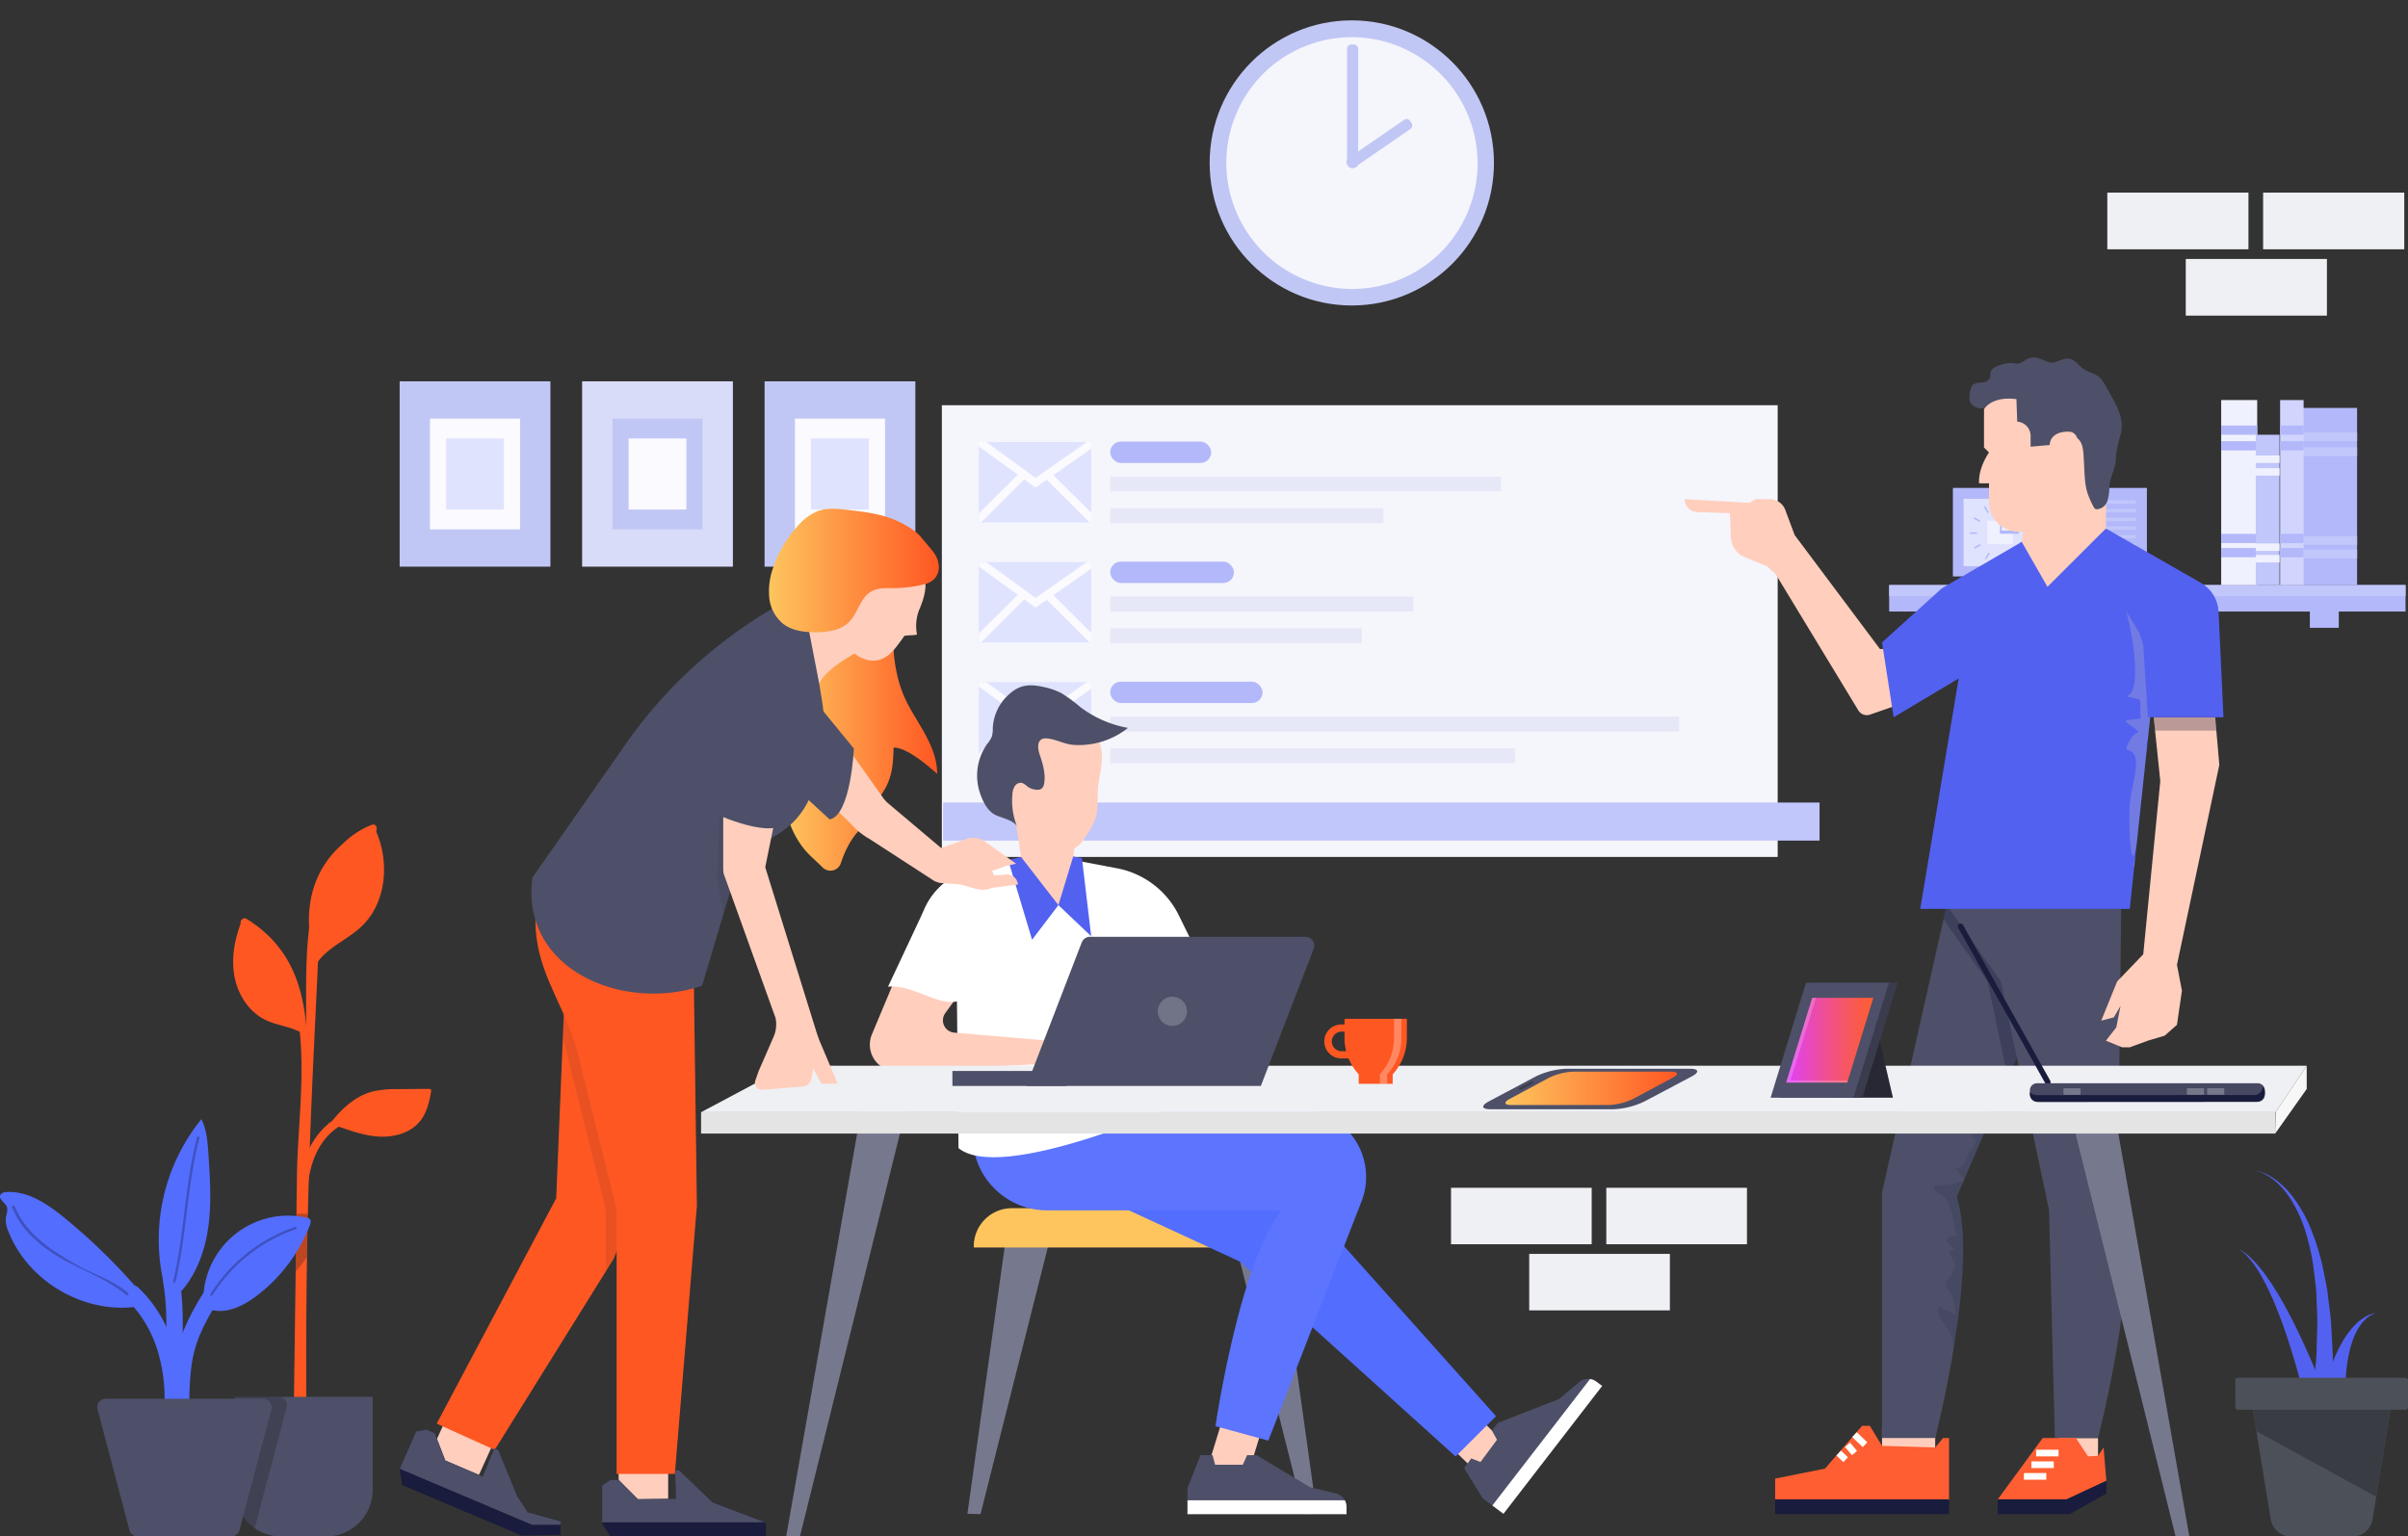 <svg xmlns="http://www.w3.org/2000/svg" xmlns:xlink="http://www.w3.org/1999/xlink" width="713" height="455.032" viewBox="0 0 713 455.032">
  <rect x="0" y="0" width="713" height="455.032" fill="#333333" stroke="none"/>
  <defs>
    <clipPath id="clip-path">
      <rect id="사각형_66" data-name="사각형 66" width="33.281" height="23.821" transform="translate(689.178 366.399)" fill="none"/>
    </clipPath>
    <clipPath id="clip-path-2">
      <rect id="사각형_71" data-name="사각형 71" width="33.281" height="23.821" transform="translate(689.178 401.952)" fill="none"/>
    </clipPath>
    <clipPath id="clip-path-3">
      <rect id="사각형_76" data-name="사각형 76" width="33.281" height="23.821" transform="translate(689.178 437.505)" fill="none"/>
    </clipPath>
    <linearGradient id="linear-gradient" y1="0.5" x2="1" y2="0.5" gradientUnits="objectBoundingBox">
      <stop offset="0" stop-color="#e040fb"/>
      <stop offset="0.007" stop-color="#e040f9"/>
      <stop offset="0.372" stop-color="#ec4ca4"/>
      <stop offset="0.67" stop-color="#f65666"/>
      <stop offset="0.887" stop-color="#fb5b3f"/>
      <stop offset="1" stop-color="#fe5e31"/>
    </linearGradient>
    <linearGradient id="linear-gradient-2" y1="0.5" x2="1" y2="0.5" gradientUnits="objectBoundingBox">
      <stop offset="0" stop-color="#fec55e"/>
      <stop offset="1" stop-color="#ff5722"/>
    </linearGradient>
  </defs>
  <g id="Layer_6" data-name="Layer 6" transform="translate(-399.361 -235.492)">
    <rect id="사각형_1" data-name="사각형 1" width="44.639" height="54.892" transform="translate(517.697 348.423)" fill="#c1c7f4"/>
    <rect id="사각형_2" data-name="사각형 2" width="26.683" height="32.812" transform="translate(526.674 359.463)" fill="#fafaff"/>
    <rect id="사각형_3" data-name="사각형 3" width="17.117" height="21.049" transform="translate(531.457 365.344)" fill="#e0e3fd"/>
    <rect id="사각형_4" data-name="사각형 4" width="44.639" height="54.892" transform="translate(625.754 348.423)" fill="#c1c7f4"/>
    <rect id="사각형_5" data-name="사각형 5" width="26.683" height="32.812" transform="translate(634.732 359.463)" fill="#fafaff"/>
    <rect id="사각형_6" data-name="사각형 6" width="17.117" height="21.049" transform="translate(639.514 365.344)" fill="#e0e3fd"/>
    <rect id="사각형_7" data-name="사각형 7" width="44.639" height="54.892" transform="translate(571.725 348.423)" fill="#d9dcf9"/>
    <rect id="사각형_8" data-name="사각형 8" width="26.683" height="32.812" transform="translate(580.703 359.463)" fill="#c1c7f4"/>
    <rect id="사각형_9" data-name="사각형 9" width="17.117" height="21.049" transform="translate(585.486 365.344)" fill="#fafaff"/>
    <g id="그룹_62" data-name="그룹 62">
      <g id="그룹_1" data-name="그룹 1">
        <rect id="사각형_10" data-name="사각형 10" width="152.898" height="7.845" transform="translate(958.738 408.759)" fill="#b2b8fa"/>
        <rect id="사각형_11" data-name="사각형 11" width="152.898" height="3.308" transform="translate(958.738 408.759)" fill="#c1c6fb"/>
        <rect id="사각형_12" data-name="사각형 12" width="8.572" height="5.507" transform="translate(977.293 415.916)" fill="#c1c6fb"/>
        <rect id="사각형_13" data-name="사각형 13" width="8.572" height="5.507" transform="translate(1083.299 415.916)" fill="#b2b8fa"/>
      </g>
      <g id="그룹_6" data-name="그룹 6">
        <g id="그룹_2" data-name="그룹 2">
          <rect id="사각형_14" data-name="사각형 14" width="16.276" height="52.459" transform="translate(1081.011 356.3)" fill="#b2b8fa"/>
          <rect id="사각형_15" data-name="사각형 15" width="16.276" height="2.61" transform="translate(1081.011 363.528)" fill="#c1c6fb"/>
          <rect id="사각형_16" data-name="사각형 16" width="16.276" height="2.61" transform="translate(1081.011 394.246)" fill="#c1c6fb"/>
          <rect id="사각형_17" data-name="사각형 17" width="16.276" height="2.61" transform="translate(1081.011 398.261)" fill="#c1c6fb"/>
          <rect id="사각형_18" data-name="사각형 18" width="16.276" height="2.61" transform="translate(1081.011 367.963)" fill="#c1c6fb"/>
        </g>
        <g id="그룹_3" data-name="그룹 3">
          <rect id="사각형_19" data-name="사각형 19" width="10.662" height="54.789" transform="translate(1057.047 353.97)" fill="#f0f1fe"/>
          <rect id="사각형_20" data-name="사각형 20" width="10.662" height="2.726" transform="translate(1057.047 361.519)" fill="#b2b8fa"/>
          <rect id="사각형_21" data-name="사각형 21" width="10.662" height="2.726" transform="translate(1057.047 393.601)" fill="#b2b8fa"/>
          <rect id="사각형_22" data-name="사각형 22" width="10.662" height="2.726" transform="translate(1057.047 397.795)" fill="#b2b8fa"/>
          <rect id="사각형_23" data-name="사각형 23" width="10.662" height="2.726" transform="translate(1057.047 366.151)" fill="#b2b8fa"/>
        </g>
        <g id="그룹_4" data-name="그룹 4">
          <rect id="사각형_24" data-name="사각형 24" width="6.955" height="54.789" transform="translate(1074.494 353.97)" fill="#d1d4fc"/>
          <rect id="사각형_25" data-name="사각형 25" width="6.955" height="2.726" transform="translate(1074.494 361.519)" fill="#b2b8fa"/>
          <rect id="사각형_26" data-name="사각형 26" width="6.955" height="2.726" transform="translate(1074.494 393.601)" fill="#b2b8fa"/>
          <rect id="사각형_27" data-name="사각형 27" width="6.955" height="2.726" transform="translate(1074.494 397.795)" fill="#b2b8fa"/>
          <rect id="사각형_28" data-name="사각형 28" width="6.955" height="2.726" transform="translate(1074.494 366.151)" fill="#b2b8fa"/>
        </g>
        <g id="그룹_5" data-name="그룹 5">
          <rect id="사각형_29" data-name="사각형 29" width="7.033" height="44.514" transform="translate(1067.291 364.244)" fill="#c1c6fb"/>
          <rect id="사각형_30" data-name="사각형 30" width="7.033" height="2.215" transform="translate(1067.291 370.378)" fill="#f0f1fe"/>
          <rect id="사각형_31" data-name="사각형 31" width="7.033" height="2.215" transform="translate(1067.291 396.443)" fill="#f0f1fe"/>
          <rect id="사각형_32" data-name="사각형 32" width="7.033" height="2.215" transform="translate(1067.291 399.851)" fill="#f0f1fe"/>
          <rect id="사각형_33" data-name="사각형 33" width="7.033" height="2.215" transform="translate(1067.291 374.141)" fill="#f0f1fe"/>
        </g>
      </g>
      <g id="그룹_61" data-name="그룹 61">
        <g id="그룹_8" data-name="그룹 8">
          <g id="그룹_7" data-name="그룹 7">
            <rect id="사각형_34" data-name="사각형 34" width="2.403" height="3.549" transform="translate(981.782 405.318)" fill="#b2b8fa"/>
          </g>
        </g>
        <g id="그룹_10" data-name="그룹 10">
          <g id="그룹_9" data-name="그룹 9">
            <rect id="사각형_35" data-name="사각형 35" width="2.403" height="3.549" transform="translate(1028.918 405.318)" fill="#b2b8fa"/>
          </g>
        </g>
        <g id="그룹_12" data-name="그룹 12">
          <g id="그룹_11" data-name="그룹 11">
            <rect id="사각형_36" data-name="사각형 36" width="57.445" height="26.217" transform="translate(977.605 379.991)" fill="#b2b8fa"/>
          </g>
        </g>
        <g id="그룹_14" data-name="그룹 14">
          <g id="그룹_13" data-name="그룹 13">
            <rect id="사각형_37" data-name="사각형 37" width="21.686" height="19.952" transform="translate(980.764 383.212)" fill="#e0e3fd"/>
          </g>
        </g>
        <g id="그룹_16" data-name="그룹 16">
          <g id="그룹_15" data-name="그룹 15">
            <rect id="사각형_38" data-name="사각형 38" width="7.524" height="6.922" transform="translate(987.845 389.727)" fill="#f0f1fe"/>
          </g>
        </g>
        <g id="그룹_18" data-name="그룹 18">
          <g id="그룹_17" data-name="그룹 17">
            <rect id="사각형_39" data-name="사각형 39" width="0.44" height="2.08" transform="translate(991.167 384.228)" fill="#b2b8fa"/>
          </g>
        </g>
        <g id="그룹_20" data-name="그룹 20">
          <g id="그룹_19" data-name="그룹 19">
            <rect id="사각형_40" data-name="사각형 40" width="0.44" height="2.08" transform="matrix(0.866, 0.5, -0.5, 0.866, 995.697, 385.21)" fill="#b2b8fa"/>
          </g>
        </g>
        <g id="그룹_22" data-name="그룹 22">
          <g id="그룹_21" data-name="그룹 21">
            <rect id="사각형_41" data-name="사각형 41" width="0.44" height="2.08" transform="matrix(0.499, 0.867, -0.867, 0.499, 999.13, 388.335)" fill="#b2b8fa"/>
          </g>
        </g>
        <g id="그룹_24" data-name="그룹 24">
          <g id="그룹_23" data-name="그룹 23">
            <rect id="사각형_42" data-name="사각형 42" width="0.442" height="2.074" transform="matrix(-0.002, 1, -1, -0.002, 1000.541, 392.764)" fill="#b2b8fa"/>
          </g>
        </g>
        <g id="그룹_26" data-name="그룹 26">
          <g id="그룹_25" data-name="그룹 25">
            <rect id="사각형_43" data-name="사각형 43" width="0.44" height="2.08" transform="matrix(-0.502, 0.865, -0.865, -0.502, 999.553, 397.306)" fill="#b2b8fa"/>
          </g>
        </g>
        <g id="그룹_28" data-name="그룹 28">
          <g id="그룹_27" data-name="그룹 27">
            <rect id="사각형_44" data-name="사각형 44" width="0.44" height="2.08" transform="translate(996.43 400.743) rotate(150.202)" fill="#b2b8fa"/>
          </g>
        </g>
        <g id="그룹_30" data-name="그룹 30">
          <g id="그룹_29" data-name="그룹 29">
            <rect id="사각형_45" data-name="사각형 45" width="0.44" height="2.08" transform="matrix(-1, -0.004, 0.004, -1, 992.012, 402.15)" fill="#b2b8fa"/>
          </g>
        </g>
        <g id="그룹_32" data-name="그룹 32">
          <g id="그룹_31" data-name="그룹 31">
            <rect id="사각형_46" data-name="사각형 46" width="0.44" height="2.08" transform="translate(987.485 401.149) rotate(-149.732)" fill="#b2b8fa"/>
          </g>
        </g>
        <g id="그룹_34" data-name="그룹 34">
          <g id="그룹_33" data-name="그룹 33">
            <rect id="사각형_47" data-name="사각형 47" width="0.44" height="2.08" transform="translate(984.066 398.011) rotate(-119.714)" fill="#b2b8fa"/>
          </g>
        </g>
        <g id="그룹_36" data-name="그룹 36">
          <g id="그룹_35" data-name="그룹 35">
            <rect id="사각형_48" data-name="사각형 48" width="0.442" height="2.074" transform="matrix(0.006, -1, 1, 0.007, 982.671, 393.576)" fill="#b2b8fa"/>
          </g>
        </g>
        <g id="그룹_38" data-name="그룹 38">
          <g id="그룹_37" data-name="그룹 37">
            <rect id="사각형_49" data-name="사각형 49" width="0.44" height="2.08" transform="translate(983.678 389.038) rotate(-59.611)" fill="#b2b8fa"/>
          </g>
        </g>
        <g id="그룹_40" data-name="그룹 40">
          <g id="그룹_39" data-name="그룹 39">
            <rect id="사각형_50" data-name="사각형 50" width="0.44" height="2.08" transform="matrix(0.87, -0.494, 0.494, 0.87, 986.814, 385.614)" fill="#b2b8fa"/>
          </g>
        </g>
        <g id="그룹_42" data-name="그룹 42">
          <g id="그룹_41" data-name="그룹 41">
            <rect id="사각형_51" data-name="사각형 51" width="5.474" height="0.967" transform="translate(991.607 392.611)" fill="#b2b8fa"/>
          </g>
        </g>
        <g id="그룹_44" data-name="그룹 44">
          <g id="그룹_43" data-name="그룹 43">
            <rect id="사각형_52" data-name="사각형 52" width="5.49" height="0.482" transform="matrix(0, -1, 1, 0, 991.557, 393.534)" fill="#b2b8fa"/>
          </g>
        </g>
        <g id="그룹_46" data-name="그룹 46">
          <g id="그룹_45" data-name="그룹 45">
            <rect id="사각형_53" data-name="사각형 53" width="25.935" height="1.03" transform="translate(1005.828 383.651)" fill="#c1c6fb"/>
          </g>
        </g>
        <g id="그룹_48" data-name="그룹 48">
          <g id="그룹_47" data-name="그룹 47">
            <rect id="사각형_54" data-name="사각형 54" width="25.935" height="1.03" transform="translate(1005.828 386.221)" fill="#c1c6fb"/>
          </g>
        </g>
        <g id="그룹_50" data-name="그룹 50">
          <g id="그룹_49" data-name="그룹 49">
            <rect id="사각형_55" data-name="사각형 55" width="25.935" height="1.03" transform="translate(1005.828 388.791)" fill="#c1c6fb"/>
          </g>
        </g>
        <g id="그룹_52" data-name="그룹 52">
          <g id="그룹_51" data-name="그룹 51">
            <rect id="사각형_56" data-name="사각형 56" width="25.935" height="1.03" transform="translate(1005.828 391.361)" fill="#c1c6fb"/>
          </g>
        </g>
        <g id="그룹_54" data-name="그룹 54">
          <g id="그룹_53" data-name="그룹 53">
            <rect id="사각형_57" data-name="사각형 57" width="25.935" height="1.03" transform="translate(1005.828 393.931)" fill="#c1c6fb"/>
          </g>
        </g>
        <g id="그룹_56" data-name="그룹 56">
          <g id="그룹_55" data-name="그룹 55">
            <rect id="사각형_58" data-name="사각형 58" width="25.935" height="1.03" transform="translate(1005.828 396.501)" fill="#c1c6fb"/>
          </g>
        </g>
        <g id="그룹_58" data-name="그룹 58">
          <g id="그룹_57" data-name="그룹 57">
            <rect id="사각형_59" data-name="사각형 59" width="25.935" height="1.03" transform="translate(1005.828 399.07)" fill="#c1c6fb"/>
          </g>
        </g>
        <g id="그룹_60" data-name="그룹 60">
          <g id="그룹_59" data-name="그룹 59">
            <rect id="사각형_60" data-name="사각형 60" width="25.935" height="1.03" transform="translate(1005.828 401.64)" fill="#c1c6fb"/>
          </g>
        </g>
      </g>
    </g>
    <g id="그룹_73" data-name="그룹 73">
      <rect id="사각형_61" data-name="사각형 61" width="247.481" height="133.779" transform="translate(678.242 355.501)" fill="#f5f5fc"/>
      <rect id="사각형_62" data-name="사각형 62" width="259.518" height="11.272" transform="translate(678.604 473.166)" fill="#c1c6fb"/>
      <rect id="사각형_65" data-name="사각형 65" width="33.281" height="23.821" transform="translate(689.178 366.399)" fill="#e0e3fd"/>
      <g id="그룹_68" data-name="그룹 68">
        <g id="그룹_67" data-name="그룹 67" clip-path="url(#clip-path)">
          <path id="패스_55" data-name="패스 55" d="M686.411,364.242l19.574,14.221,23.143-16.177" fill="none" stroke="#fafaff" stroke-miterlimit="10" stroke-width="2.367"/>
          <line id="선_1" data-name="선 1" y1="17.465" x2="17.546" transform="translate(684.718 376.196)" fill="none" stroke="#fafaff" stroke-miterlimit="10" stroke-width="2.367"/>
          <line id="선_2" data-name="선 2" x1="17.546" y1="17.465" transform="translate(709.574 376.196)" fill="none" stroke="#fafaff" stroke-miterlimit="10" stroke-width="2.367"/>
        </g>
      </g>
      <rect id="사각형_67" data-name="사각형 67" width="29.901" height="6.328" rx="3.159" transform="translate(728.088 366.268)" fill="#b2b8fa"/>
      <rect id="사각형_68" data-name="사각형 68" width="115.651" height="4.405" transform="translate(728.088 376.619)" fill="#e7e8f7"/>
      <rect id="사각형_69" data-name="사각형 69" width="80.914" height="4.405" transform="translate(728.088 386.007)" fill="#e7e8f7"/>
      <rect id="사각형_70" data-name="사각형 70" width="33.281" height="23.821" transform="translate(689.178 401.952)" fill="#e0e3fd"/>
      <g id="그룹_70" data-name="그룹 70">
        <g id="그룹_69" data-name="그룹 69" clip-path="url(#clip-path-2)">
          <path id="패스_56" data-name="패스 56" d="M686.411,399.795l19.574,14.221,23.143-16.177" fill="none" stroke="#fafaff" stroke-miterlimit="10" stroke-width="2.367"/>
          <line id="선_3" data-name="선 3" y1="17.465" x2="17.546" transform="translate(684.718 411.749)" fill="none" stroke="#fafaff" stroke-miterlimit="10" stroke-width="2.367"/>
          <line id="선_4" data-name="선 4" x1="17.546" y1="17.465" transform="translate(709.574 411.749)" fill="none" stroke="#fafaff" stroke-miterlimit="10" stroke-width="2.367"/>
        </g>
      </g>
      <rect id="사각형_72" data-name="사각형 72" width="36.635" height="6.328" rx="3.159" transform="translate(728.088 401.821)" fill="#b2b8fa"/>
      <rect id="사각형_73" data-name="사각형 73" width="89.775" height="4.405" transform="translate(728.088 412.172)" fill="#e7e8f7"/>
      <rect id="사각형_74" data-name="사각형 74" width="74.533" height="4.405" transform="translate(728.088 421.561)" fill="#e7e8f7"/>
      <rect id="사각형_75" data-name="사각형 75" width="33.281" height="23.821" transform="translate(689.178 437.505)" fill="#e0e3fd"/>
      <g id="그룹_72" data-name="그룹 72">
        <g id="그룹_71" data-name="그룹 71" clip-path="url(#clip-path-3)">
          <path id="패스_57" data-name="패스 57" d="M686.411,435.348l19.574,14.221,23.143-16.177" fill="none" stroke="#fafaff" stroke-miterlimit="10" stroke-width="2.367"/>
          <line id="선_5" data-name="선 5" y1="17.465" x2="17.546" transform="translate(684.718 447.303)" fill="none" stroke="#fafaff" stroke-miterlimit="10" stroke-width="2.367"/>
          <line id="선_6" data-name="선 6" x1="17.546" y1="17.465" transform="translate(709.574 447.303)" fill="none" stroke="#fafaff" stroke-miterlimit="10" stroke-width="2.367"/>
        </g>
      </g>
      <rect id="사각형_77" data-name="사각형 77" width="45.113" height="6.328" rx="3.159" transform="translate(728.088 437.374)" fill="#b2b8fa"/>
      <rect id="사각형_78" data-name="사각형 78" width="168.466" height="4.405" transform="translate(728.088 447.725)" fill="#e7e8f7"/>
      <rect id="사각형_79" data-name="사각형 79" width="119.904" height="4.405" transform="translate(728.088 457.114)" fill="#e7e8f7"/>
    </g>
    <g id="그룹_83" data-name="그룹 83">
      <path id="패스_58" data-name="패스 58" d="M994.97,416.549l35.005-8.807-7.063-15.733.168-14.17-11.236-24.071-10.17,19.737-3.681,22.478Z" fill="#ffcebd"/>
      <path id="패스_59" data-name="패스 59" d="M956.928,427.7h-.914l-25.261-33.745-2.767-7.426a4.905,4.905,0,0,0-4.591-3.2h-4.209l-1.827,1.069-19.174-1.069h0a3.792,3.792,0,0,0,3.649,3.8l9.743.356.286,7.146a6.631,6.631,0,0,0,4.119,5.878l6.553,2.666,2.588,2.339,24.486,40.362a2.935,2.935,0,0,0,3.474,1.251l9.173-3.2L958.3,427.751Z" fill="#ffcebd"/>
      <rect id="사각형_80" data-name="사각형 80" width="15.743" height="12.336" transform="matrix(-1, 0, 0, -1, 972.368, 670.234)" fill="#ffcebd"/>
      <path id="패스_60" data-name="패스 60" d="M978.479,491.548l-21.854,97.046v72.784h15.743s13.037-50.5,6.394-71.469l26.074-60.53Z" fill="#4d5068"/>
      <path id="패스_61" data-name="패스 61" d="M976.468,661.378V679.8H924.974v-6.415l14.759-2.961,10.987-12.665h2.3l3.608,5.922,15.743.493,2.3-2.8Z" fill="#fe5e31"/>
      <g id="그룹_74" data-name="그룹 74">
        <rect id="사각형_81" data-name="사각형 81" width="1.965" height="4.326" transform="matrix(0.69, -0.724, 0.724, 0.69, 947.782, 661.079)" fill="#fff"/>
      </g>
      <g id="그룹_75" data-name="그룹 75">
        <rect id="사각형_82" data-name="사각형 82" width="1.97" height="3.217" transform="matrix(0.767, -0.642, 0.642, 0.767, 945.647, 663.987)" fill="#fff"/>
      </g>
      <g id="그룹_76" data-name="그룹 76">
        <path id="패스_62" data-name="패스 62" d="M945.174,668.508l1.357-1.43-2.064-1.974-1.357,1.43Z" fill="#fff"/>
      </g>
      <rect id="사각형_83" data-name="사각형 83" width="11.685" height="12.336" transform="matrix(-1, 0, 0, -1, 1020.581, 673.715)" fill="#ffcebd"/>
      <path id="패스_63" data-name="패스 63" d="M976.733,499.3l7.477.469,20.627,29.6-10.941,25.4-6.032-28.626-13.041-18.365Z" fill="#191c3c" opacity="0.3"/>
      <path id="패스_64" data-name="패스 64" d="M1027.468,502.24l-.983,83.64c8.854,18.258-5.9,75.5-5.9,75.5h-12.791l-1.723-67.522L991.8,526.15l-19.432-27.366Z" fill="#4d5068"/>
      <path id="패스_65" data-name="패스 65" d="M990.9,679.523h20.4l11.746-5.479-.82-9.869-1.64,2.467-2.952.164-3.608-5.428h-9.839Z" fill="#fe5e31"/>
      <path id="패스_66" data-name="패스 66" d="M1023.041,674.044v3.783l-10.823,6.086H990.9v-4.39h20.4Z" fill="#191c3c"/>
      <g id="그룹_77" data-name="그룹 77">
        <rect id="사각형_84" data-name="사각형 84" width="6.642" height="1.974" transform="translate(1002.255 664.833)" fill="#fff"/>
      </g>
      <g id="그룹_78" data-name="그룹 78">
        <rect id="사각형_85" data-name="사각형 85" width="6.642" height="1.974" transform="translate(1000.84 668.287)" fill="#fff"/>
      </g>
      <g id="그룹_79" data-name="그룹 79">
        <rect id="사각형_86" data-name="사각형 86" width="6.641" height="1.974" transform="translate(998.626 671.741)" fill="#fff"/>
      </g>
      <rect id="사각형_87" data-name="사각형 87" width="51.493" height="4.39" transform="matrix(-1, 0, 0, -1, 976.468, 683.913)" fill="#191c3c"/>
      <path id="패스_67" data-name="패스 67" d="M997.993,395.983l-23.021,13.363a7.064,7.064,0,0,0-1.182.863l-17.165,15.544,3.443,22.157,43.405-25.88Z" fill="#5361f0"/>
      <path id="패스_68" data-name="패스 68" d="M1039.009,419.96l-9.034,84.7H967.94l16.481-98.9,13.572-9.785,7.611,13.3,17.307-17.27Z" fill="#5361f0"/>
      <path id="패스_69" data-name="패스 69" d="M1015.4,366.37c.938,1.621.867,3.956.99,5.653.217,3.065.13,6.34,1.011,9.308a25.045,25.045,0,0,0,1.855,4.236,1.436,1.436,0,0,0,.466.607,1.143,1.143,0,0,0,.581.135,3.6,3.6,0,0,0,3.105-2.6,16.078,16.078,0,0,0,.539-4.278c.165-2.363,1.519-4.712,1.848-7.113.116-.841.1-1.695.182-2.541a49.1,49.1,0,0,1,1.382-5.937c.884-3.927-.725-7.26-2.618-10.635-.952-1.7-1.836-3.525-2.951-5.122-1.416-2.031-3.467-1.989-5.4-3.238-1.5-.967-2.5-2.811-4.254-3.126-2.169-.391-4.369,1.825-6.406.974-2.115-.882-4.057-2.048-6.38-.74a7.216,7.216,0,0,1-2.4,1.23,7.96,7.96,0,0,1-1.841-.175,8.913,8.913,0,0,0-3.556.609c-1.094.348-2.332.827-2.706,1.915-.222.649-.078,1.4-.376,2.017a2.647,2.647,0,0,1-2.179,1.2,6.57,6.57,0,0,0-2.521.519c-1.207.69-1.552,4.266-.99,5.409a3.817,3.817,0,0,0,3.7,1.718c1.439-.071,2.831-.566,4.268-.659a3.914,3.914,0,0,1,3.762,1.609,5.076,5.076,0,0,1,.43,1.259q.875,3.545,1.749,7.089c.546,2.209,1.16,4.544,2.8,6.118a6.68,6.68,0,0,0,6.539,1.413,8.086,8.086,0,0,0,4.906-4.714,9.127,9.127,0,0,1,1.193-2.593,1.872,1.872,0,0,1,2.524-.479A3.714,3.714,0,0,1,1015.4,366.37Z" fill="#4d5068"/>
      <path id="패스_70" data-name="패스 70" d="M986.818,356.669V368.02L988.3,369.5s-3.2,4.442-2.951,9.13H988.3v5.613a8.684,8.684,0,0,0,8.67,8.7h1.106a12.133,12.133,0,0,0,12.116-12.152v-4.871s4.674-2.221,4.674-6.416c0,0,.737-6.414-3.2-6.167,0,0-5.166-.247-5.411,3.946l-5.638.493v-3.176a4.243,4.243,0,0,0-3.958-4.238h0l-.243-6.648S989.77,352.476,986.818,356.669Z" fill="#ffcebd"/>
      <g id="그룹_81" data-name="그룹 81" opacity="0.14">
        <g id="그룹_80" data-name="그룹 80">
          <path id="패스_71" data-name="패스 71" d="M977,613.272a5.491,5.491,0,0,0,1.347-2.982c0-.595-1.907-3.811-1.7-4.063a1.89,1.89,0,0,1,1.387-.683c-.161-.728-.933-1.1-1.527-1.552s-1.047-1.391-.487-1.88c.758-.569,1.668-.353,2.479-.491-.17-2.008-.707-4.044-1.078-6.027a12.334,12.334,0,0,0-1.938-5.1c-.983-1.313-2.743-1.5-3.415-3.022a.738.738,0,0,1-.083-.422c.064-.356.513-.46.872-.481a35.812,35.812,0,0,0,4.426-.263c.822-.152,2.866-1.342,3.237-.63.317.612-1.458,3.536-1.758,4.233,2.132,6.729,2.077,14.162,1.756,21.14-.194,4.214-.581,8.419-1.082,12.607-.444,3.712-.525,8.237-1.765,11.714a10.663,10.663,0,0,0-.858-4.944,22.258,22.258,0,0,0-2.914-4.39,2.838,2.838,0,0,1-.492-.78,2.531,2.531,0,0,1-.12-.823,11.9,11.9,0,0,1,.128-2.05c1.682.936,3.33,1.647,5.055,2.4-.269-2.328-.513-5.267-2.091-7.132-.409-.481-.929-.981-.905-1.614a2,2,0,0,1,.224-.754A13.537,13.537,0,0,1,977,613.272Zm16.516-57.608c.56-1.3-2.621-.138-2.8-.007a6.622,6.622,0,0,0-2.219,3.112,54.491,54.491,0,0,0-1.283,5.89,15.923,15.923,0,0,1-4.192,7.428c.91,0,1.439,1.145,1.217,2.029a6.25,6.25,0,0,1-1.486,2.261c-1.021,1.254-1.465,3.565-2.559,4.594-.532.5-1.352.5-1.966.747.246.365,2.876,2.773,2.784,2.986C981.005,584.7,993.506,555.683,993.515,555.664Z" fill="#191c3c"/>
        </g>
      </g>
      <g id="그룹_82" data-name="그룹 82" opacity="0.27">
        <path id="패스_72" data-name="패스 72" d="M1031.63,489.152l-.336,3.138a1.029,1.029,0,0,1-.21-1.067A18.522,18.522,0,0,0,1031.63,489.152Z" fill="#bfbfbf"/>
        <path id="패스_73" data-name="패스 73" d="M1031.9,452.672c1.879-.476-1.8-2.005-3.169-3.572-.191-.514,4.074-.609,4.5-.879-.258-1.88.007-3.574-.25-5.454-.985-.514-4.608-.917-3.67-1.232,4.669-1.574.837-21.948-.527-24.984-.643-1.424,4.762,7.407,5.407,8.843,1.654,3.681,2.15,7.416,3.044,11.187l-.558,5.217c-.227.047-.456.081-.681.13a6.857,6.857,0,0,1,.607.562l-1.3,12.218c-.366.045-.083,1.138-.451,1.183.357.519,0,0,.269.533l-3.055,28.649c-2.089,12.1-2.382-7.784-2.089-11.218.6-6.973,4.223-15.139-.662-16.283C1028.2,457.31,1030.876,452.8,1031.9,452.672Z" fill="#bfbfbf"/>
      </g>
      <path id="패스_74" data-name="패스 74" d="M1055.265,447.91l1.23,14.108-12.545,59.219,1.476,7.648L1043.95,539l-3.632,3.208-4.978,1.48-5.365,1.974h-2.26l-4.8-1.974,3.081-3.948,1.23-6.286-1.968,3.325-3.732.987,4.716-11.617,7.727-8.033,5.043-51.291-1.947-18.918Z" fill="#ffcebd"/>
      <path id="패스_75" data-name="패스 75" d="M1055.609,451.857h-18.141l-.406-3.948h18.2Z" fill="#191c3c" opacity="0.3"/>
      <path id="패스_76" data-name="패스 76" d="M1022.912,392.009l28.109,16.089a10.469,10.469,0,0,1,5.251,8.6l1.453,31.213H1035.34l-1.373-21.417Z" fill="#5361f0"/>
    </g>
    <g id="그룹_88" data-name="그룹 88">
      <g id="그룹_84" data-name="그룹 84">
        <path id="패스_77" data-name="패스 77" d="M471.165,509.772c23.884,14.833,16.452,49.516,16.13,73.488q-.532,39.645-1.066,79.291a1.234,1.234,0,0,0,2.467,0q.634-47.382,1.271-94.763c.3-22.3,4.1-46.7-17.558-60.151-1.354-.841-2.592,1.3-1.245,2.136Z" fill="#ff5722"/>
      </g>
      <path id="패스_78" data-name="패스 78" d="M484.429,521.837a30.3,30.3,0,0,0-3.854-6.563c-2.484-2.982-5.945-4.947-9.327-6.845l-.5.265c-1.954,5.1-2.968,10.683-1.95,16.046s4.28,10.45,9.183,12.816c3.6,1.737,7.85,1.963,11.206,4.129C490.141,534.844,487.379,528.077,484.429,521.837Z" fill="#ff5722"/>
      <g id="그룹_85" data-name="그룹 85">
        <path id="패스_79" data-name="패스 79" d="M509.443,479.768c-23.718,9.436-18.614,45.525-19.569,65.861-1.621,34.489-2.5,68.975-2.273,103.5a1.234,1.234,0,0,0,2.467,0q-.284-43.062,1.482-86.1c.541-12.963,1.191-25.921,1.8-38.878.709-15.046.019-35.345,16.747-42,1.458-.581.822-2.972-.657-2.384Z" fill="#ff5722"/>
      </g>
      <g id="그룹_86" data-name="그룹 86">
        <path id="패스_80" data-name="패스 80" d="M493.208,521.275c-.043-.119-.076-.242-.116-.363a11.167,11.167,0,0,0-.959,1.818Z" fill="#ff5722"/>
        <path id="패스_81" data-name="패스 81" d="M510.794,481.868a1.612,1.612,0,0,0-.626-.849,1.589,1.589,0,0,0-1.184.028c-7.715,2.3-13.805,8.857-16.447,16.485-2.6,7.5-2.065,15.878.555,23.38,2.947-4.669,8.935-7,13.129-10.875C513.666,503.164,514.807,491.183,510.794,481.868Z" fill="#ff5722"/>
      </g>
      <path id="사각형_88" data-name="사각형 88" d="M0,0H40.877a0,0,0,0,1,0,0V27.581A13.778,13.778,0,0,1,27.1,41.359H13.778A13.778,13.778,0,0,1,0,27.581V0A0,0,0,0,1,0,0Z" transform="translate(468.833 649.165)" fill="#4d5068"/>
      <g id="그룹_87" data-name="그룹 87">
        <path id="패스_82" data-name="패스 82" d="M490.344,600.058c-.369-9.557-.8-20.874,6.274-28.367,5.525-5.847,19.692-9.877,27.634-10.083a1.237,1.237,0,0,0,0-2.472c-6.057.156-12.375,2.565-18.078,4.508-4.2,1.429-8.169,3.01-11.3,6.3-7.6,7.99-7.392,19.858-6.995,30.116.061,1.586,2.526,1.6,2.465,0Z" fill="#ff5722"/>
      </g>
      <path id="패스_83" data-name="패스 83" d="M526.911,558.141a.774.774,0,0,0-.6-.173l-8.942.078a31.417,31.417,0,0,0-7.692.7c-5.04,1.315-9.122,5.051-12.312,9.18l-.929.142c4.653,1.491,9.221,3.442,14.077,3.949s10.239-.728,13.281-4.558c1.938-2.439,2.694-5.6,3.2-8.677A.766.766,0,0,0,526.911,558.141Z" fill="#ff5722"/>
    </g>
    <g id="그룹_89" data-name="그룹 89" opacity="0.3">
      <path id="패스_84" data-name="패스 84" d="M481.8,649.126H468.833v28.035a13.166,13.166,0,0,0,5.9,10.993c.012-.04.04-.073.052-.114l9.441-35.75A2.518,2.518,0,0,0,481.8,649.126Z" fill="#231f20"/>
      <path id="패스_85" data-name="패스 85" d="M487.135,595.038q-.113,8.529-.229,17.056a48.176,48.176,0,0,0,3.367-4.345q.1-6.385.25-12.768A25.263,25.263,0,0,0,487.135,595.038Z" fill="#231f20"/>
    </g>
    <g id="그룹_96" data-name="그룹 96">
      <path id="패스_86" data-name="패스 86" d="M461.082,577.316c-.234-3.546-.5-7.2-2.091-10.377A56.7,56.7,0,0,0,448.1,616.534l3.292,3.069c5.433-5.134,8.372-12.479,9.521-19.877S461.571,584.787,461.082,577.316Z" fill="#536dfe"/>
      <path id="패스_87" data-name="패스 87" d="M491.1,596.557a1.742,1.742,0,0,0-.964-.45A25.126,25.126,0,0,0,459.556,620.7l2.219,2.688c4.679,1.28,9.573-1.114,13.458-4.029A48.048,48.048,0,0,0,491.1,598.366C491.325,597.773,491.521,597.036,491.1,596.557Z" fill="#536dfe"/>
      <path id="패스_88" data-name="패스 88" d="M418.436,596.152c-4.977-4.055-10.769-8.021-17.17-7.627a2.028,2.028,0,0,0-1.77.8c-.7,1.332,1.538,2.332,1.973,3.773a5.4,5.4,0,0,1-.328,2.574,8.4,8.4,0,0,0,.775,4.679c5.853,14.731,22.428,24.349,38.079,22.1l1.947-3.067A173.18,173.18,0,0,0,418.436,596.152Z" fill="#536dfe"/>
      <g id="그룹_90" data-name="그룹 90">
        <path id="패스_89" data-name="패스 89" d="M436.783,620.314c11.166,10.635,12.6,26.416,10.674,40.974-.421,3.169,4.554,3.138,4.967,0,2.1-15.859-.061-33-12.13-44.5-2.318-2.209-5.837,1.308-3.512,3.522Z" fill="#536dfe"/>
      </g>
      <g id="그룹_91" data-name="그룹 91">
        <path id="패스_90" data-name="패스 90" d="M447.686,615.261c2.363,14-.647,28.142.844,42.2.333,3.157,5.307,3.193,4.967,0-1.538-14.525,1.423-29.052-1.018-43.529-.532-3.155-5.322-1.818-4.792,1.325Z" fill="#536dfe"/>
      </g>
      <g id="그룹_92" data-name="그룹 92">
        <path id="패스_91" data-name="패스 91" d="M462.247,614.27c-4.1,6.17-8.238,12.9-10.154,20.133-2.077,7.848-1.484,16.674-1.843,24.735-.144,3.207,4.825,3.2,4.97,0,.338-7.6-.21-16.027,1.666-23.41,1.713-6.741,5.832-13.193,9.653-18.943,1.777-2.676-2.524-5.174-4.291-2.515Z" fill="#536dfe"/>
      </g>
      <path id="패스_92" data-name="패스 92" d="M467.845,690.524H440.112a2.512,2.512,0,0,1-2.427-1.875L428.242,652.9a2.517,2.517,0,0,1,2.427-3.164h46.619a2.516,2.516,0,0,1,2.427,3.164l-9.44,35.747A2.517,2.517,0,0,1,467.845,690.524Z" fill="#4d5068"/>
      <g id="그룹_93" data-name="그룹 93">
        <path id="패스_93" data-name="패스 93" d="M457.727,572.324c-3.693,13.963-3.724,28.523-7.087,42.55-.109.45.584.642.692.192,3.363-14.027,3.4-28.592,7.087-42.55a.359.359,0,0,0-.692-.192Z" fill="#3e52bf"/>
      </g>
      <g id="그룹_94" data-name="그룹 94">
        <path id="패스_94" data-name="패스 94" d="M462.294,619.07a47.507,47.507,0,0,1,24.616-19.538c.432-.152.246-.849-.191-.695a48.307,48.307,0,0,0-25.046,19.87c-.248.391.373.754.621.363Z" fill="#3e52bf"/>
      </g>
      <g id="그룹_95" data-name="그룹 95">
        <path id="패스_95" data-name="패스 95" d="M402.927,592.983c2.235,5.639,6.17,9.566,11.083,13.017,7.082,4.977,16.194,7.431,22.686,13.015.409.351,1.009-.244.6-.6-4.516-3.887-10.27-5.487-15.384-8.414-7.342-4.2-14.92-9.054-18.17-17.246-.2-.5-1.011-.282-.811.225Z" fill="#3e52bf"/>
      </g>
    </g>
    <g id="그룹_100" data-name="그룹 100">
      <rect id="사각형_89" data-name="사각형 89" width="12.007" height="20.192" transform="translate(822.431 657.655) rotate(-45.628)" fill="#ffcebd"/>
      <rect id="사각형_90" data-name="사각형 90" width="12.01" height="20.187" transform="matrix(0.956, 0.294, -0.293, 0.956, 762.893, 650.725)" fill="#ffcebd"/>
      <g id="그룹_97" data-name="그룹 97">
        <path id="패스_96" data-name="패스 96" d="M696.823,604.942,685.809,683.81l3.877.1,20.544-81.447H697.054Z" fill="#76798e"/>
        <path id="패스_97" data-name="패스 97" d="M778.27,604.942l11.014,78.869-3.877.1-20.544-81.447h13.176Z" fill="#76798e"/>
        <path id="사각형_91" data-name="사각형 91" d="M11.272,0H88.321A11.272,11.272,0,0,1,99.593,11.272v.36a0,0,0,0,1,0,0H0a0,0,0,0,1,0,0v-.36A11.272,11.272,0,0,1,11.272,0Z" transform="translate(687.693 593.309)" fill="#fec55e"/>
      </g>
      <path id="패스_98" data-name="패스 98" d="M691.82,574.644l74.581,34.43,63.971,57.771,11.962-11.933-55.048-61.6-55.429-39.531Z" fill="#536dfe"/>
      <path id="패스_99" data-name="패스 99" d="M687.345,557.776v14.086a22.05,22.05,0,0,0,22.017,22.083h69.52c-12.482,15.129-19.633,63.908-19.633,63.908l15.655,4.29,27.646-70.966a20.007,20.007,0,0,0-18.645-27.141H734.143l.357-6.26Z" fill="#5c74fe"/>
      <path id="패스_100" data-name="패스 100" d="M717.132,490.185l12.973,2.453A25.735,25.735,0,0,1,748.421,506.6l10.617,21.638-10.629,23.975-1.08,10.777s-51.51,22.9-64.155,12.519l-.588-55.1L702.029,491.9Z" fill="#fff"/>
      <path id="패스_101" data-name="패스 101" d="M699.1,474.229s4.112,18.54,3.247,29.322h15.081s-1.557-18.4,1.56-21.431Z" fill="#ffcebd"/>
      <path id="패스_102" data-name="패스 102" d="M725.594,458.931c-.191-3.387-1.59-6.57-2.97-9.668l-.562.275a13.7,13.7,0,0,0-12.938-2.991A18.381,18.381,0,0,0,698.518,455a22.181,22.181,0,0,0-1.645,19.059,21.56,21.56,0,0,0,14.1,12.83c2.533.7,5.487.837,7.55-.8a10.4,10.4,0,0,0,2.042-2.439c1.527-2.268,3.053-4.634,3.566-7.322a46.987,46.987,0,0,0,.26-6.483C724.573,466.187,725.8,462.593,725.594,458.931Z" fill="#ffcebd"/>
      <path id="패스_103" data-name="패스 103" d="M719.131,444.81a42.432,42.432,0,0,0-5.582-4.084,20.689,20.689,0,0,0-5.083-1.752c-4.426-1.019-7.411-.73-10.792,2.569a14.241,14.241,0,0,0-4.35,9.526,9.126,9.126,0,0,1-.236,2.425,8.776,8.776,0,0,1-1.505,2.427,16.255,16.255,0,0,0-1.874,14.951c.787,2.176,2.056,4.639,4.1,5.817,1.647.948,5.92,1.669,6.725,3.66a20.559,20.559,0,0,1-1.408-9.592,5.145,5.145,0,0,1,.69-2.415,2.1,2.1,0,0,1,2.16-.984,4.658,4.658,0,0,1,1.5.986,5.05,5.05,0,0,0,3.02,1.038,2.1,2.1,0,0,0,1.222-.294,2.262,2.262,0,0,0,.794-1.486c.541-2.773-.388-5.933-1.283-8.54-.754-2.2-.9-5.077,2.02-4.89,2.623.166,5.307,1.778,8.11,1.932a23.364,23.364,0,0,0,15.984-5.037A33.209,33.209,0,0,1,719.131,444.81Z" fill="#4d5068"/>
      <path id="패스_104" data-name="패스 104" d="M712.751,503.55l4.38-14.408,2.589.49,2.74,23.135Z" fill="#5361f0"/>
      <path id="패스_105" data-name="패스 105" d="M701.821,490.185l-13.8,2.619a20.494,20.494,0,0,0-15.076,12.226L657.537,541.8a7.9,7.9,0,0,0,7.262,10.965L719.918,550l2.543-7.826-6.068,2.069-34.5-2.932a3.651,3.651,0,0,1-2.64-5.776l23.1-31.981S706.493,492.121,701.821,490.185Z" fill="#ffcebd"/>
      <path id="패스_106" data-name="패스 106" d="M701.821,490.185l-13.8,2.619a20.494,20.494,0,0,0-15.076,12.226L662.3,527.72c8.32-.87,16.95,7.812,22.884,3.131l17.163-27.3S706.493,492.121,701.821,490.185Z" fill="#fff"/>
      <path id="패스_107" data-name="패스 107" d="M701.7,489.285l11.053,14.265-7.8,10.259-7.077-23.625Z" fill="#5361f0"/>
      <g id="그룹_98" data-name="그룹 98">
        <path id="패스_108" data-name="패스 108" d="M754.809,666.457l-3.838,9.756v7.7H798.06v-2.131a4.123,4.123,0,0,0-3.162-4.015l-7.588-1.813-15.866-9.5h-2.817l-1.278,2.823h-8.19l-.768-2.823Z" fill="#4d5068"/>
        <path id="패스_109" data-name="패스 109" d="M750.971,679.806v4.108H798.06v-2.131a4.127,4.127,0,0,0-.5-1.977Z" fill="#fff"/>
      </g>
      <g id="그룹_99" data-name="그룹 99">
        <path id="패스_110" data-name="패스 110" d="M832.866,670.29l5.5,8.917,6.156,4.6,29.227-37.862-1.7-1.273a4.1,4.1,0,0,0-5.1.14l-5.986,5.018-18.153,7.08-1.682,2.264,1.491,2.719-4.894,6.584-2.718-1.071Z" fill="#4d5068"/>
        <path id="패스_111" data-name="패스 111" d="M841.238,681.354l3.285,2.456,29.227-37.862-1.7-1.275a4.092,4.092,0,0,0-1.881-.775Z" fill="#fff"/>
      </g>
    </g>
    <g id="그룹_101" data-name="그룹 101">
      <path id="패스_112" data-name="패스 112" d="M655.6,557.367,632.145,690.524h4.07L669.5,556.416Z" fill="#76798e"/>
      <path id="패스_113" data-name="패스 113" d="M1024.158,557.367l23.459,133.157h-4.071L1010.26,556.416Z" fill="#76798e"/>
      <rect id="사각형_92" data-name="사각형 92" width="466.093" height="6.322" transform="translate(606.944 564.88)" fill="#e4e4e4"/>
      <path id="패스_114" data-name="패스 114" d="M606.944,564.88l25.846-13.761h449.581l-9.226,13.761Z" fill="#eff0f4"/>
      <path id="패스_115" data-name="패스 115" d="M1073.037,571.2l9.334-13.2v-6.88l-9.226,13.761Z" fill="#f7f7f7"/>
    </g>
    <g id="그룹_102" data-name="그룹 102">
      <rect id="사각형_93" data-name="사각형 93" width="33.719" height="4.436" transform="translate(681.365 552.665)" fill="#4d5068"/>
      <path id="패스_116" data-name="패스 116" d="M772.7,557.1H703.291l16.36-42.477a2.638,2.638,0,0,1,2.462-1.695h63.749a2.649,2.649,0,0,1,2.462,3.6Z" fill="#4d5068"/>
      <path id="패스_117" data-name="패스 117" d="M750.827,535.015a4.327,4.327,0,1,1-4.327-4.34A4.333,4.333,0,0,1,750.827,535.015Z" fill="#717386"/>
    </g>
    <g id="그룹_110" data-name="그룹 110">
      <g id="그룹_105" data-name="그룹 105">
        <g id="그룹_104" data-name="그룹 104">
          <g id="그룹_103" data-name="그룹 103">
            <path id="패스_118" data-name="패스 118" d="M799.469,548.942h-3.037a5.024,5.024,0,0,1,0-10.047h1.952v2.128h-1.952a2.9,2.9,0,0,0,0,5.79h3.037Z" fill="#ff5722"/>
          </g>
        </g>
      </g>
      <g id="그룹_107" data-name="그룹 107">
        <g id="그룹_106" data-name="그룹 106">
          <path id="패스_119" data-name="패스 119" d="M815.937,537.222H797.469v5.632a16,16,0,0,0,4.2,10.81h0v2.809h10.06v-2.809h0a15.994,15.994,0,0,0,4.2-10.81Z" fill="#ff5722"/>
        </g>
      </g>
      <g id="그룹_109" data-name="그룹 109" opacity="0.29">
        <g id="그룹_108" data-name="그룹 108">
          <path id="패스_120" data-name="패스 120" d="M812.137,537.222v5.632a15.982,15.982,0,0,1-4.2,10.808v2.811H810.1v-2.811a15.984,15.984,0,0,0,4.2-10.808v-5.632Z" fill="#fff"/>
        </g>
      </g>
    </g>
    <g id="그룹_121" data-name="그룹 121">
      <g id="그룹_112" data-name="그룹 112">
        <g id="그룹_111" data-name="그룹 111">
          <path id="패스_121" data-name="패스 121" d="M955.59,560.576h4.269l-4.269-18.3-15.763,18.3Z" fill="#272834"/>
        </g>
      </g>
      <g id="그룹_114" data-name="그룹 114">
        <g id="그룹_113" data-name="그룹 113">
          <path id="패스_122" data-name="패스 122" d="M950.784,560.576H926.25l10.477-34.043h24.534Z" fill="#3a3c4e"/>
        </g>
      </g>
      <g id="그룹_116" data-name="그룹 116">
        <g id="그룹_115" data-name="그룹 115">
          <path id="패스_123" data-name="패스 123" d="M948.165,560.576H923.631l10.477-34.043h24.534Z" fill="#4d5068"/>
        </g>
      </g>
      <g id="그룹_118" data-name="그룹 118">
        <g id="그룹_117" data-name="그룹 117">
          <path id="패스_124" data-name="패스 124" d="M946.322,556.114h-18.1L935.951,531h18.1Z" fill="url(#linear-gradient)"/>
        </g>
      </g>
      <g id="그룹_120" data-name="그룹 120" opacity="0.2">
        <g id="그룹_119" data-name="그룹 119">
          <path id="패스_125" data-name="패스 125" d="M929.53,555.457,937.058,531h-1.107l-7.73,25.118h18.1l.2-.657Z" fill="#fff"/>
        </g>
      </g>
    </g>
    <g id="그룹_125" data-name="그룹 125">
      <path id="패스_126" data-name="패스 126" d="M1006.122,556.676l-.014.009a.816.816,0,0,1-1.111-.313l-25.824-46.129a.821.821,0,0,1,.312-1.114l.014-.009a.816.816,0,0,1,1.111.313l25.824,46.129A.816.816,0,0,1,1006.122,556.676Z" fill="#191c3c"/>
      <path id="사각형_94" data-name="사각형 94" d="M2.106,0H67.463a2.1,2.1,0,0,1,2.1,2.1v1.3a2.106,2.106,0,0,1-2.106,2.106H2.1A2.1,2.1,0,0,1,0,3.409v-1.3A2.106,2.106,0,0,1,2.106,0Z" transform="translate(1000.403 556.302)" fill="#474963"/>
      <path id="패스_127" data-name="패스 127" d="M1069.971,558.85a2.529,2.529,0,0,0-.622-1.624,2.558,2.558,0,0,1-2.552,2.555l-64.453.036a2.511,2.511,0,0,1-1.938-.943l0,.014v.382a2.563,2.563,0,0,0,2.559,2.565l64.451-.036a2.562,2.562,0,0,0,2.557-2.567Z" fill="#191c3c"/>
      <g id="그룹_122" data-name="그룹 122">
        <rect id="사각형_95" data-name="사각형 95" width="5.056" height="1.945" transform="translate(1046.904 557.768)" fill="#75778a"/>
      </g>
      <g id="그룹_123" data-name="그룹 123">
        <rect id="사각형_96" data-name="사각형 96" width="5.057" height="1.945" transform="translate(1052.895 557.765)" fill="#75778a"/>
      </g>
      <g id="그룹_124" data-name="그룹 124">
        <rect id="사각형_97" data-name="사각형 97" width="5.056" height="1.944" transform="translate(1010.352 557.788)" fill="#75778a"/>
      </g>
    </g>
    <g id="그룹_126" data-name="그룹 126">
      <rect id="사각형_98" data-name="사각형 98" width="15.726" height="16.291" transform="translate(540.332 674.145) rotate(-155.55)" fill="#ffcebd"/>
      <path id="패스_128" data-name="패스 128" d="M595.928,571.669l-14.852,36.6-35.237,56.616-17.169-7.777,35.376-66.73,3.361-81.347Z" fill="#ff5722"/>
      <path id="패스_129" data-name="패스 129" d="M545.7,664.388l1.2.531,5.606,13.659,3.111,4.781,9.752,2.684-.017,4.008-11.5.222L518.436,675.3l-.739-4.8,4.882-11.088,3.092-.547,2.409,1.067,3.124,8.089,11.114,4.764Z" fill="#191c3c"/>
      <path id="패스_130" data-name="패스 130" d="M517.709,670.476l4.87-11.06,3.092-.547,2.409,1.067,3.125,8.089,11.114,4.764,3.381-8.4,1.2.531,5.606,13.659,3.111,4.781,9.752,2.684,0,1.017H556.9Z" fill="#4d5068"/>
      <rect id="사각형_99" data-name="사각형 99" width="14.665" height="15.192" transform="matrix(-1, 0, 0, -1, 597.203, 680.718)" fill="#ffcebd"/>
      <path id="패스_131" data-name="패스 131" d="M599.24,670.913h1.222l9.912,9.534,15.751,5.992v4.086H580.083l-2.433-3.813v-11.3l2.433-1.634h2.456l5.7,5.72,11.27-.136Z" fill="#191c3c"/>
      <path id="패스_132" data-name="패스 132" d="M582.539,673.772l5.7,5.72,11.27-.136-.271-8.444h1.222l9.912,9.533,15.48,5.889h-48.2V675.407l2.433-1.634Z" fill="#4d5068"/>
      <path id="패스_133" data-name="패스 133" d="M673.171,452.7c-2.03-3.686-4.452-7.17-6.125-11.031-3.75-8.649-3.479-18.438-3.143-27.862l-1.264-3.551c-3.923-1.285-8.181-.64-12.255.019a9.4,9.4,0,0,0-8.318,5.639,39.389,39.389,0,0,0-3.639,6.629c-2.349,6-.111,11.811-.808,17.876-.737,6.4-3.025,12.984-4.487,19.263a54.01,54.01,0,0,0-1.545,8.848A27.353,27.353,0,0,0,637,486.34c1.678,2.252,3.977,4.051,5.955,6.07a3.257,3.257,0,0,0,5.4-1.358c1.782-5.43,5.09-10.872,9.015-11.868-.581-3.859,2.075-6.762,3.906-9.865,2.365-4,2.533-7.954,2.682-12.434,4.062.043,9.918,5.186,12.888,7.751C676.881,460.425,675.2,456.386,673.171,452.7Z" fill="url(#linear-gradient-2)"/>
      <path id="패스_134" data-name="패스 134" d="M565.994,543.247c.163.465.333.92.492,1.4l12.229,48.995v18.424l2.361-3.795,14.852-36.6-28.52-62.64Z" fill="#231f20" opacity="0.1"/>
      <path id="패스_135" data-name="패스 135" d="M562.8,495.4l-4.913,12.47c0,14.522,7.245,23,11.825,36.774l12.231,48.995v78.369h17.239l6.527-79.416-1.08-79.414Z" fill="#ff5722"/>
      <path id="패스_136" data-name="패스 136" d="M639.648,441.837l21.28,30.054a11.842,11.842,0,0,0,1.144,1.289l15.97,13.465,7.5-2.688a6.118,6.118,0,0,1,4.743.263l9.93,7.051-3.029.706-4.072,1.451.614,1.287,3.722-.213a3.12,3.12,0,0,1,3.193,2.325l.158.611-7.836,1.024c-3.143,1.529-6.728-.676-9.738-1.083l-5.66-.412-1.425-.481-19.323-12.534a21.7,21.7,0,0,1-5.445-4.387l-16.338-16.082Z" fill="#ffcebd"/>
      <path id="패스_137" data-name="패스 137" d="M630.565,430.719l-6.338,28.345,20.816,19.12c6.283-1.339,7.144-21,7.144-21Z" fill="#4d5068"/>
      <path id="패스_138" data-name="패스 138" d="M654.971,427.664s-11.43,5.6-13.028,10.4l-5.05-18.134L652.844,409Z" fill="#ffcebd"/>
      <path id="패스_139" data-name="패스 139" d="M627.98,415.791l-.09.052a138.533,138.533,0,0,0-43.332,40.09L557,495.4c-3.59,27.53,27.26,39.912,50.253,32l9.261-31.076a18.9,18.9,0,0,1,8.117-10.645l5.13-3.193a23.615,23.615,0,0,0,9.138-10.213,51.019,51.019,0,0,0,3.864-29.191l-.818-5.018-5.05-26.136Z" fill="#4d5068"/>
      <path id="패스_140" data-name="패스 140" d="M621.5,441.553c-5.482.249-8.082,4.383-8.082,9.886L611.7,495.7a7.061,7.061,0,0,0,.135,1.375l1.768,9.012,2.909-9.765a18.9,18.9,0,0,1,8.117-10.645l1.018-.633,6.463-31.654A10.28,10.28,0,0,0,621.5,441.553Z" fill="#231f20" opacity="0.1"/>
      <path id="패스_141" data-name="패스 141" d="M613.5,446.784V492.8a7.559,7.559,0,0,0,.139,1.441l15.374,42.778a9.365,9.365,0,0,1-.607,5.558L623.991,552.7l-.983,2.811a2.046,2.046,0,0,0,2.089,2.721l11.9-.95a2.913,2.913,0,0,0,2.63-2.368l2.176-11.548-15.859-51.052,8.963-43.894a10.788,10.788,0,0,0-11.132-12.422h0A10.787,10.787,0,0,0,613.5,446.784Z" fill="#ffcebd"/>
      <path id="패스_142" data-name="패스 142" d="M623.776,434.914c-5.752.263-10.357,2.659-10.357,8.433l-2.758,32.917s18.505,8.727,21.9,1.991l4.336-32.294C637.919,439.225,630.562,434.6,623.776,434.914Z" fill="#4d5068"/>
      <path id="패스_143" data-name="패스 143" d="M640.222,539.477,647.4,556.4l-4.854.029-4.968-9.4Z" fill="#ffcebd"/>
      <path id="패스_144" data-name="패스 144" d="M651.209,404.135c4.6-3.724,16.324-5.871,20.653-.334,2.472,3.164,1.649,7.687-.21,11.993a12.941,12.941,0,0,0-.789,7.49c.113.5-3.54.216-3.8.623-.858,1.318-.827,1.166-1.505,2.1-1.47,2.024-3.19,4.06-5.565,4.828-3.119,1.012-6.626-.517-8.807-2.967s-3.285-5.67-4.154-8.839a20.646,20.646,0,0,1-.787-3.977A13.2,13.2,0,0,1,651.209,404.135Z" fill="#ffcebd"/>
      <path id="패스_145" data-name="패스 145" d="M656.939,410.918c-2.947,1.981-3.594,6.1-6.057,8.661-2.5,2.6-6.428,3.152-10.031,3.155-3.323,0-6.829-.412-9.492-2.4a11.528,11.528,0,0,1-4.239-7.945,20.736,20.736,0,0,1,1.288-9.1,34.832,34.832,0,0,1,7.354-12.233,15.23,15.23,0,0,1,5.785-4.207c2.8-1.01,5.877-.68,8.831-.339,5.142.593,10.4,1.216,15.067,3.451,2.084,1,5.019,2.693,6.5,4.456q1.4,1.671,2.8,3.337c.421.5.841,1,1.21,1.538a7.526,7.526,0,0,1,1.392,3.951,5.093,5.093,0,0,1-1.475,3.847,6.555,6.555,0,0,1-2.857,1.448,40.651,40.651,0,0,1-7.675,1.1C662.483,409.811,659.484,409.209,656.939,410.918Z" fill="url(#linear-gradient-2)"/>
    </g>
    <g id="그룹_128" data-name="그룹 128">
      <path id="패스_146" data-name="패스 146" d="M840.721,564c-2.68,0-2.935-1.029-.57-2.29l13.923-7.412A23.174,23.174,0,0,1,863.246,552h36.469c2.677,0,2.933,1.026.562,2.28l-14.046,7.435A23.322,23.322,0,0,1,877.053,564Z" fill="#4d5068"/>
      <path id="패스_147" data-name="패스 147" d="M846.839,562.754c-2.122,0-2.325-.818-.449-1.816L858,554.685a18.379,18.379,0,0,1,7.269-1.816h28.9c2.122,0,2.323.813.447,1.806l-11.709,6.269a18.463,18.463,0,0,1-7.274,1.808Z" fill="url(#linear-gradient-2)"/>
      <g id="그룹_127" data-name="그룹 127">
        <path id="패스_148" data-name="패스 148" d="M849.382,558.3a.3.3,0,0,1-.267-.164.306.306,0,0,1,.125-.412l3.642-1.936a.305.305,0,0,1,.284.54l-3.639,1.936A.316.316,0,0,1,849.382,558.3Z" fill="#3a3c4e"/>
      </g>
    </g>
    <g id="그룹_129" data-name="그룹 129">
      <path id="패스_149" data-name="패스 149" d="M1067.125,582.142a11.357,11.357,0,0,1,1.184.249c.366.13.818.287,1.349.474l1.7.83,1.917,1.249c.659.486,1.283,1.081,2,1.683a27.227,27.227,0,0,1,3.9,4.594,43.3,43.3,0,0,1,3.457,5.956,68.934,68.934,0,0,1,4.7,14.619c.494,2.624,1.158,5.288,1.394,7.973.286,2.681.751,5.368.881,8.014.146,2.65.291,5.257.43,7.781s.031,4.958.059,7.274c-.014,2.316-.026,4.506-.038,6.525l-.725,13.444-6.912-.5s.716-5.278,1.789-13.195c.172-1.984.359-4.134.558-6.407.156-2.273.47-4.676.527-7.158s.13-5.053.2-7.663-.163-5.25-.227-7.9c-.016-2.659-.458-5.278-.73-7.879a66.393,66.393,0,0,0-3.427-14.525,41.125,41.125,0,0,0-2.9-5.968,25.407,25.407,0,0,0-3.433-4.669c-.652-.619-1.217-1.235-1.822-1.742-.647-.479-1.241-.92-1.779-1.315l-1.6-.9c-.508-.209-.943-.386-1.293-.533A10.83,10.83,0,0,0,1067.125,582.142Z" fill="#5361f0"/>
      <path id="패스_150" data-name="패스 150" d="M1083.031,654.983s-.685-3.221-1.945-8.087c-1.255-4.849-3.072-11.306-5.288-17.675-1.108-3.186-2.335-6.34-3.6-9.27-.688-1.443-1.293-2.868-1.978-4.176-.728-1.289-1.312-2.562-2.039-3.653a33.456,33.456,0,0,0-2.03-2.965c-.714-.825-1.276-1.6-1.857-2.152l-1.987-1.654,2.212,1.5c.659.514,1.321,1.237,2.162,2.022a36.853,36.853,0,0,1,2.451,2.842c.889,1.052,1.638,2.275,2.55,3.529.87,1.27,1.664,2.65,2.554,4.06,1.664,2.854,3.32,5.942,4.861,9.061a263.463,263.463,0,0,1,10.709,25.425Z" fill="#5361f0"/>
      <path id="패스_151" data-name="패스 151" d="M1085.418,657.069s.3-2.373,1.023-5.753a81.948,81.948,0,0,1,3.6-12.339,45.72,45.72,0,0,1,3.051-6.352,24.534,24.534,0,0,1,1.872-2.771,15.3,15.3,0,0,1,2.056-2.3,9.908,9.908,0,0,1,2.122-1.688,7.6,7.6,0,0,1,1.9-1.019l1.822-.612-1.619.86a6.253,6.253,0,0,0-1.541,1.221,7.9,7.9,0,0,0-1.56,1.842,12.366,12.366,0,0,0-1.364,2.392,20.749,20.749,0,0,0-1.092,2.809,39.879,39.879,0,0,0-1.378,6.321,75.031,75.031,0,0,0-.525,12.055c.106,3.323.357,5.43.357,5.43Z" fill="#5361f0"/>
      <path id="패스_152" data-name="패스 152" d="M1066.317,652.343l5.414,33.109a6.038,6.038,0,0,0,5.953,5.072h18.224a6.041,6.041,0,0,0,5.955-5.072l5.414-33.109Z" fill="#4c5159"/>
      <path id="패스_153" data-name="패스 153" d="M1066.316,652.341h40.96l-4.322,26.427-35.49-19.4Z" fill="#393d43"/>
      <rect id="사각형_100" data-name="사각형 100" width="51.13" height="9.458" rx="0.727" transform="translate(1061.231 643.523)" fill="#4c5159"/>
    </g>
    <ellipse id="타원_1" data-name="타원 1" cx="42.092" cy="42.219" rx="42.092" ry="42.219" transform="translate(757.533 241.524)" fill="#c1c7f4"/>
    <ellipse id="타원_2" data-name="타원 2" cx="37.182" cy="37.294" rx="37.182" ry="37.294" transform="translate(751.438 262.635) rotate(-21.408)" fill="#f5f5fc"/>
    <rect id="사각형_101" data-name="사각형 101" width="3.288" height="36.502" rx="1.229" transform="translate(798.223 248.671)" fill="#c1c7f4"/>
    <rect id="사각형_102" data-name="사각형 102" width="3.289" height="22.649" rx="1.229" transform="matrix(0.567, 0.823, -0.823, 0.567, 816.174, 270.25)" fill="#c1c7f4"/>
    <g id="그룹_130" data-name="그룹 130">
      <rect id="사각형_103" data-name="사각형 103" width="41.794" height="16.782" transform="translate(1069.461 292.538)" fill="#eff0f4"/>
      <rect id="사각형_104" data-name="사각형 104" width="41.794" height="16.782" transform="translate(1046.559 312.185)" fill="#eff0f4"/>
      <rect id="사각형_105" data-name="사각형 105" width="41.794" height="16.782" transform="translate(1023.327 292.538)" fill="#eff0f4"/>
    </g>
    <g id="그룹_131" data-name="그룹 131">
      <rect id="사각형_106" data-name="사각형 106" width="41.65" height="16.724" transform="translate(874.981 587.261)" fill="#eff0f4"/>
      <rect id="사각형_107" data-name="사각형 107" width="41.65" height="16.724" transform="translate(852.157 606.841)" fill="#eff0f4"/>
      <rect id="사각형_108" data-name="사각형 108" width="41.65" height="16.724" transform="translate(829.005 587.261)" fill="#eff0f4"/>
    </g>
  </g>
</svg>
